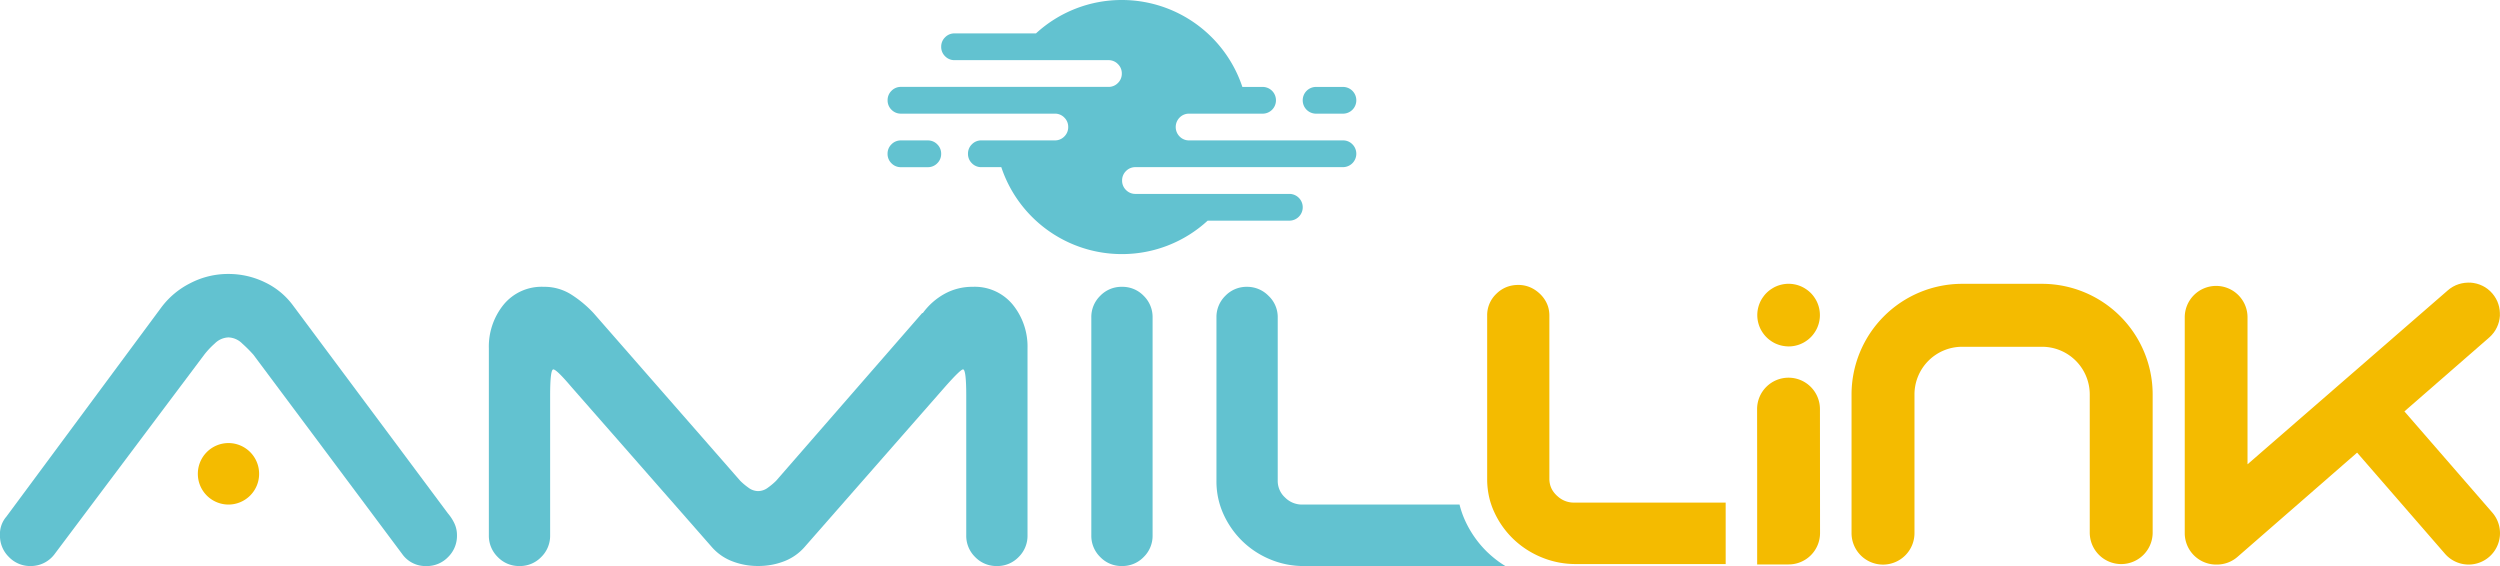 <?xml version="1.0" encoding="UTF-8"?>
<svg xmlns="http://www.w3.org/2000/svg" width="312.534" height="70.763" viewBox="0 0 312.534 70.763">
  <g id="logo-amil-link" transform="translate(-53.333 186.666)">
    <g id="g20" transform="translate(53.333 -152.412)">
      <path id="path22" d="M-49.524-26.476-68.911-52.5a9.326,9.326,0,0,0-3.511-2.884,10.357,10.357,0,0,0-4.548-1.04,10.222,10.222,0,0,0-4.787,1.16,10.252,10.252,0,0,0-3.592,3l-19.387,26.179a3.325,3.325,0,0,0-.8,2.321,3.7,3.7,0,0,0,1.117,2.722A3.681,3.681,0,0,0-101.7-19.91a3.7,3.7,0,0,0,2.954-1.442L-80-46.33a10.177,10.177,0,0,1,1.315-1.4,2.553,2.553,0,0,1,1.716-.762,2.553,2.553,0,0,1,1.715.762,17.336,17.336,0,0,1,1.4,1.4l18.59,24.9a3.566,3.566,0,0,0,3.033,1.523,3.684,3.684,0,0,0,2.711-1.122,3.708,3.708,0,0,0,1.117-2.722,3.48,3.48,0,0,0-.317-1.48,5.594,5.594,0,0,0-.8-1.242" transform="translate(105.532 56.419)" fill="#62c2d0"></path>
    </g>
    <g id="g24" transform="translate(189.763 -150.81)">
      <path id="path26" d="M-3.387,0A3.68,3.68,0,0,0-6.1,1.12,3.7,3.7,0,0,0-7.217,3.842V31.063A3.7,3.7,0,0,0-6.1,33.784a3.685,3.685,0,0,0,2.713,1.122A3.684,3.684,0,0,0-.676,33.784,3.709,3.709,0,0,0,.443,31.063V3.842A3.715,3.715,0,0,0-.676,1.12,3.679,3.679,0,0,0-3.387,0" transform="translate(7.217)" fill="#62c2d0"></path>
    </g>
    <g id="g28" transform="translate(114.448 -150.81)">
      <path id="path30" d="M-53.476,0a7.144,7.144,0,0,0-3.511.88,8.344,8.344,0,0,0-2.713,2.4h-.081l-18.27,20.977a8.507,8.507,0,0,1-1,.839,2.053,2.053,0,0,1-1.236.441,2.047,2.047,0,0,1-1.236-.441,8.169,8.169,0,0,1-1-.839L-100.869,3.281A14.357,14.357,0,0,0-103.661.96,6.274,6.274,0,0,0-107.093,0a6.14,6.14,0,0,0-5.026,2.24,8.314,8.314,0,0,0-1.835,5.445V31.063a3.707,3.707,0,0,0,1.117,2.722,3.682,3.682,0,0,0,2.713,1.122,3.684,3.684,0,0,0,2.711-1.122,3.709,3.709,0,0,0,1.119-2.722V13.61q0-3.285.4-3.284t2.234,2.161L-86.109,32.5a6.459,6.459,0,0,0,2.554,1.8,8.787,8.787,0,0,0,3.271.6,8.809,8.809,0,0,0,3.272-.6,6.477,6.477,0,0,0,2.553-1.8l17.552-20.017q1.915-2.159,2.233-2.161.4,0,.4,3.284V31.063a3.7,3.7,0,0,0,1.117,2.722,3.685,3.685,0,0,0,2.713,1.122,3.685,3.685,0,0,0,2.713-1.122,3.707,3.707,0,0,0,1.117-2.722V7.686A8.314,8.314,0,0,0-48.45,2.24,6.146,6.146,0,0,0-53.476,0" transform="translate(113.953 0)" fill="#62c2d0"></path>
    </g>
    <g id="g32" transform="translate(164.297 -186.666)">
      <path id="path34" d="M-16.4-3.7H-26.579a1.611,1.611,0,0,0-1.184.488,1.61,1.61,0,0,0-.488,1.185,1.611,1.611,0,0,0,.488,1.184,1.612,1.612,0,0,0,1.184.488H-7.341A1.61,1.61,0,0,1-6.158.136,1.611,1.611,0,0,1-5.671,1.32,1.61,1.61,0,0,1-6.158,2.5a1.61,1.61,0,0,1-1.183.488H-33.278a1.611,1.611,0,0,0-1.185.488,1.608,1.608,0,0,0-.487,1.184,1.612,1.612,0,0,0,.487,1.185,1.612,1.612,0,0,0,1.185.487h19.233a1.614,1.614,0,0,1,1.185.488,1.615,1.615,0,0,1,.488,1.184,1.619,1.619,0,0,1-.488,1.185,1.616,1.616,0,0,1-1.185.488h-9.184a1.61,1.61,0,0,0-1.184.488,1.608,1.608,0,0,0-.488,1.184,1.612,1.612,0,0,0,.488,1.185,1.612,1.612,0,0,0,1.184.488h2.492A15.883,15.883,0,0,0-5.671,23.89,15.809,15.809,0,0,0,5.06,19.71H15.274a1.672,1.672,0,1,0,0-3.344H-3.963a1.613,1.613,0,0,1-1.185-.488,1.615,1.615,0,0,1-.487-1.185,1.616,1.616,0,0,1,.487-1.184,1.616,1.616,0,0,1,1.185-.488H21.973a1.675,1.675,0,0,0,1.184-2.856,1.612,1.612,0,0,0-1.184-.488H2.74a1.613,1.613,0,0,1-1.184-.488,1.682,1.682,0,0,1,0-2.368A1.614,1.614,0,0,1,2.74,6.335h9.184A1.665,1.665,0,0,0,13.6,4.664a1.667,1.667,0,0,0-1.672-1.672H9.4A15.882,15.882,0,0,0-5.671-7.875,15.813,15.813,0,0,0-16.4-3.7M18.617,2.992a1.666,1.666,0,0,0-1.672,1.672,1.663,1.663,0,0,0,1.672,1.671h3.356a1.663,1.663,0,0,0,1.671-1.671,1.666,1.666,0,0,0-1.671-1.672Zm-51.9,6.688a1.61,1.61,0,0,0-1.185.488,1.608,1.608,0,0,0-.487,1.184,1.612,1.612,0,0,0,.487,1.185,1.613,1.613,0,0,0,1.185.488h3.356a1.615,1.615,0,0,0,1.184-.488,1.615,1.615,0,0,0,.488-1.185,1.611,1.611,0,0,0-.488-1.184,1.612,1.612,0,0,0-1.184-.488Z" transform="translate(34.949 7.875)" fill="#62c2d0"></path>
    </g>
    <g id="g36" transform="translate(78.066 -131.277)">
      <path id="path38" d="M-6.773-3.4A3.837,3.837,0,0,0-10.6-7.243,3.837,3.837,0,0,0-14.433-3.4,3.837,3.837,0,0,0-10.6.445,3.837,3.837,0,0,0-6.773-3.4" transform="translate(14.433 7.243)" fill="#f4bb00"></path>
    </g>
    <g id="g40" transform="translate(205.402 -150.81)">
      <path id="path42" d="M-29.984-29.364a13.028,13.028,0,0,1-2.8-3.936,11.339,11.339,0,0,1-.718-2.052H-53.2a2.96,2.96,0,0,1-2.114-.882,2.789,2.789,0,0,1-.917-2.081V-58.731a3.648,3.648,0,0,0-1.157-2.722,3.726,3.726,0,0,0-2.673-1.12,3.68,3.68,0,0,0-2.713,1.12,3.712,3.712,0,0,0-1.117,2.722v20.416a9.872,9.872,0,0,0,.878,4.164,11.093,11.093,0,0,0,2.353,3.363,11.047,11.047,0,0,0,3.469,2.281,10.774,10.774,0,0,0,4.229.841h25.191a12.812,12.812,0,0,1-2.211-1.7" transform="translate(63.895 62.573)" fill="#62c2d0"></path>
    </g>
    <g id="g44" transform="translate(272.998 -139.449)">
      <path id="path46" d="M-6.943-3.467a3.926,3.926,0,0,0-3.926-3.921h-.006A3.926,3.926,0,0,0-14.8-3.456l.008,7.532V15.957h3.941a3.926,3.926,0,0,0,3.92-3.932Z" transform="translate(14.796 7.388)" fill="#f4bb00"></path>
    </g>
    <g id="g48" transform="translate(326.455 -151.357)">
      <path id="path50" d="M-34-25.438-44.987-38.086l10.6-9.237c.065-.057.124-.117.184-.177.033-.034.071-.065.1-.1.06-.063.113-.13.168-.2.028-.035.06-.068.088-.1.053-.069.1-.142.147-.214.023-.036.05-.07.073-.106.046-.074.086-.152.126-.229.02-.036.042-.071.059-.108.039-.08.072-.163.105-.245.014-.035.032-.069.045-.1.032-.086.057-.173.083-.26.011-.034.023-.067.033-.1.022-.083.038-.167.054-.251.008-.04.018-.079.025-.118.014-.081.021-.163.03-.246,0-.043.012-.085.015-.128.006-.079,0-.159,0-.238,0-.046,0-.092,0-.139,0-.074-.01-.148-.016-.222,0-.051-.006-.1-.012-.154s-.022-.129-.033-.194-.018-.12-.03-.18-.032-.115-.047-.173-.033-.13-.053-.195-.041-.1-.06-.158-.048-.135-.077-.2c-.02-.045-.045-.088-.066-.132-.035-.072-.069-.146-.108-.216-.021-.035-.045-.069-.066-.1-.047-.077-.093-.155-.146-.229-.019-.028-.042-.053-.062-.08-.059-.079-.117-.158-.183-.234l0,0h0c-.021-.023-.044-.044-.065-.067-.069-.076-.139-.151-.212-.221-.031-.029-.065-.054-.1-.082-.067-.059-.133-.119-.2-.172-.042-.033-.086-.059-.129-.089-.063-.045-.125-.091-.19-.132-.048-.029-.1-.054-.148-.081s-.124-.072-.188-.1-.107-.046-.16-.069-.125-.057-.19-.081-.12-.038-.18-.057-.12-.042-.18-.057-.13-.029-.2-.042-.115-.028-.174-.038-.128-.016-.192-.023-.12-.017-.181-.021-.128,0-.192,0-.123-.006-.185,0-.128.009-.192.014-.123.006-.185.013-.127.022-.191.033-.122.018-.182.031-.131.035-.2.053-.115.029-.171.047-.13.05-.2.074-.109.039-.163.062-.134.067-.2.1c-.049.025-.1.047-.146.074-.074.041-.144.09-.216.137-.039.025-.079.047-.117.074-.071.05-.139.107-.208.162-.035.029-.072.054-.107.084l0,0h0l-.042.037L-64.6-31.472V-49.849a3.924,3.924,0,0,0-3.924-3.924,3.924,3.924,0,0,0-3.924,3.924v26.985a3.924,3.924,0,0,0,2.3,3.571,3.914,3.914,0,0,0,1.628.354c.03,0,.061,0,.091,0h.006a3.908,3.908,0,0,0,2.576-.966L-50.9-32.931l10.981,12.64A3.915,3.915,0,0,0-36.96-18.94a3.911,3.911,0,0,0,2.572-.962A3.925,3.925,0,0,0-34-25.438" transform="translate(72.449 54.207)" fill="#f4bb00"></path>
    </g>
    <g id="g52" transform="translate(273.019 -151.184)">
      <path id="path54" d="M-3.458-6.918a3.508,3.508,0,0,1-.385-.021c-.126-.013-.253-.032-.378-.056s-.251-.057-.372-.094-.243-.082-.361-.129-.233-.1-.346-.163-.222-.126-.329-.2-.209-.149-.309-.228a3.662,3.662,0,0,1-.285-.259,3.547,3.547,0,0,1-.259-.286c-.08-.1-.156-.2-.228-.308s-.136-.217-.2-.329-.113-.23-.163-.347A3.719,3.719,0,0,1-7.2-9.694c-.037-.121-.069-.247-.094-.372a3.819,3.819,0,0,1-.057-.379c-.013-.127-.019-.257-.019-.385s.006-.257.019-.385.032-.253.057-.38.057-.248.094-.372a3.565,3.565,0,0,1,.129-.359c.05-.118.1-.235.163-.347s.126-.223.2-.328.148-.211.228-.31.168-.195.259-.286.187-.177.285-.258.2-.156.309-.227.217-.137.329-.2.229-.115.346-.165.239-.091.361-.129a3.714,3.714,0,0,1,.372-.093,3.8,3.8,0,0,1,.378-.057,3.783,3.783,0,0,1,.77,0,3.784,3.784,0,0,1,.38.057,3.8,3.8,0,0,1,.372.093c.122.038.243.081.359.129a3.781,3.781,0,0,1,.346.165,3.477,3.477,0,0,1,.329.2c.107.071.211.147.31.227s.195.169.286.258.177.187.258.286.156.2.226.31a3.564,3.564,0,0,1,.2.328,3.788,3.788,0,0,1,.164.347c.048.117.091.238.129.359s.069.248.093.372.045.253.057.38.019.258.019.385-.006.258-.019.385a3.819,3.819,0,0,1-.057.379,3.7,3.7,0,0,1-.093.372c-.038.122-.081.243-.129.361s-.1.234-.164.347-.126.222-.2.329a3.743,3.743,0,0,1-.226.308c-.081.1-.169.2-.258.286s-.187.178-.286.259-.2.156-.31.228a3.812,3.812,0,0,1-.329.2c-.112.059-.228.113-.346.163s-.238.093-.359.129-.247.069-.372.094-.253.043-.38.056a3.517,3.517,0,0,1-.385.021" transform="translate(7.369 14.741)" fill="#f4bb00"></path>
    </g>
    <g id="g56" transform="translate(284.801 -151.184)">
      <path id="path58" d="M-21.063,0h-10A13.84,13.84,0,0,0-44.884,13.825V31.16A3.935,3.935,0,0,0-40.95,35.1a3.935,3.935,0,0,0,3.934-3.935V13.825A5.961,5.961,0,0,1-31.06,7.87h10a5.961,5.961,0,0,1,5.955,5.955V31.1a3.935,3.935,0,0,0,3.934,3.935A3.935,3.935,0,0,0-7.24,31.1V13.825A13.84,13.84,0,0,0-21.063,0" transform="translate(44.884)" fill="#f4bb00"></path>
    </g>
    <g id="g60" transform="translate(239.249 -151.045)">
      <path id="path62" d="M-26.364-24.06H-45.332a2.977,2.977,0,0,1-1.908-.674q-.121-.1-.237-.207c-.078-.073-.15-.148-.218-.224a3.066,3.066,0,0,1-.35-.48,2.649,2.649,0,0,1-.3-.8,2.836,2.836,0,0,1-.059-.58V-47.43a3.8,3.8,0,0,0-.165-1.132,3.461,3.461,0,0,0-.238-.57,3.89,3.89,0,0,0-.769-1.019,4.571,4.571,0,0,0-.611-.49,3.833,3.833,0,0,0-.656-.35,3.743,3.743,0,0,0-1.446-.28c-.135,0-.267.006-.4.017s-.258.03-.382.053a3.707,3.707,0,0,0-.719.21,3.844,3.844,0,0,0-1.255.84A3.683,3.683,0,0,0-56.18-47.43v20.409a10.12,10.12,0,0,0,.347,2.676q.07.255.154.5a9.262,9.262,0,0,0,.39.98A11.064,11.064,0,0,0-52.9-19.5a11.245,11.245,0,0,0,3.522,2.281,11.08,11.08,0,0,0,4.291.841h18.724Z" transform="translate(56.18 51.271)" fill="#f4bb00"></path>
    </g>
  </g>
</svg>
